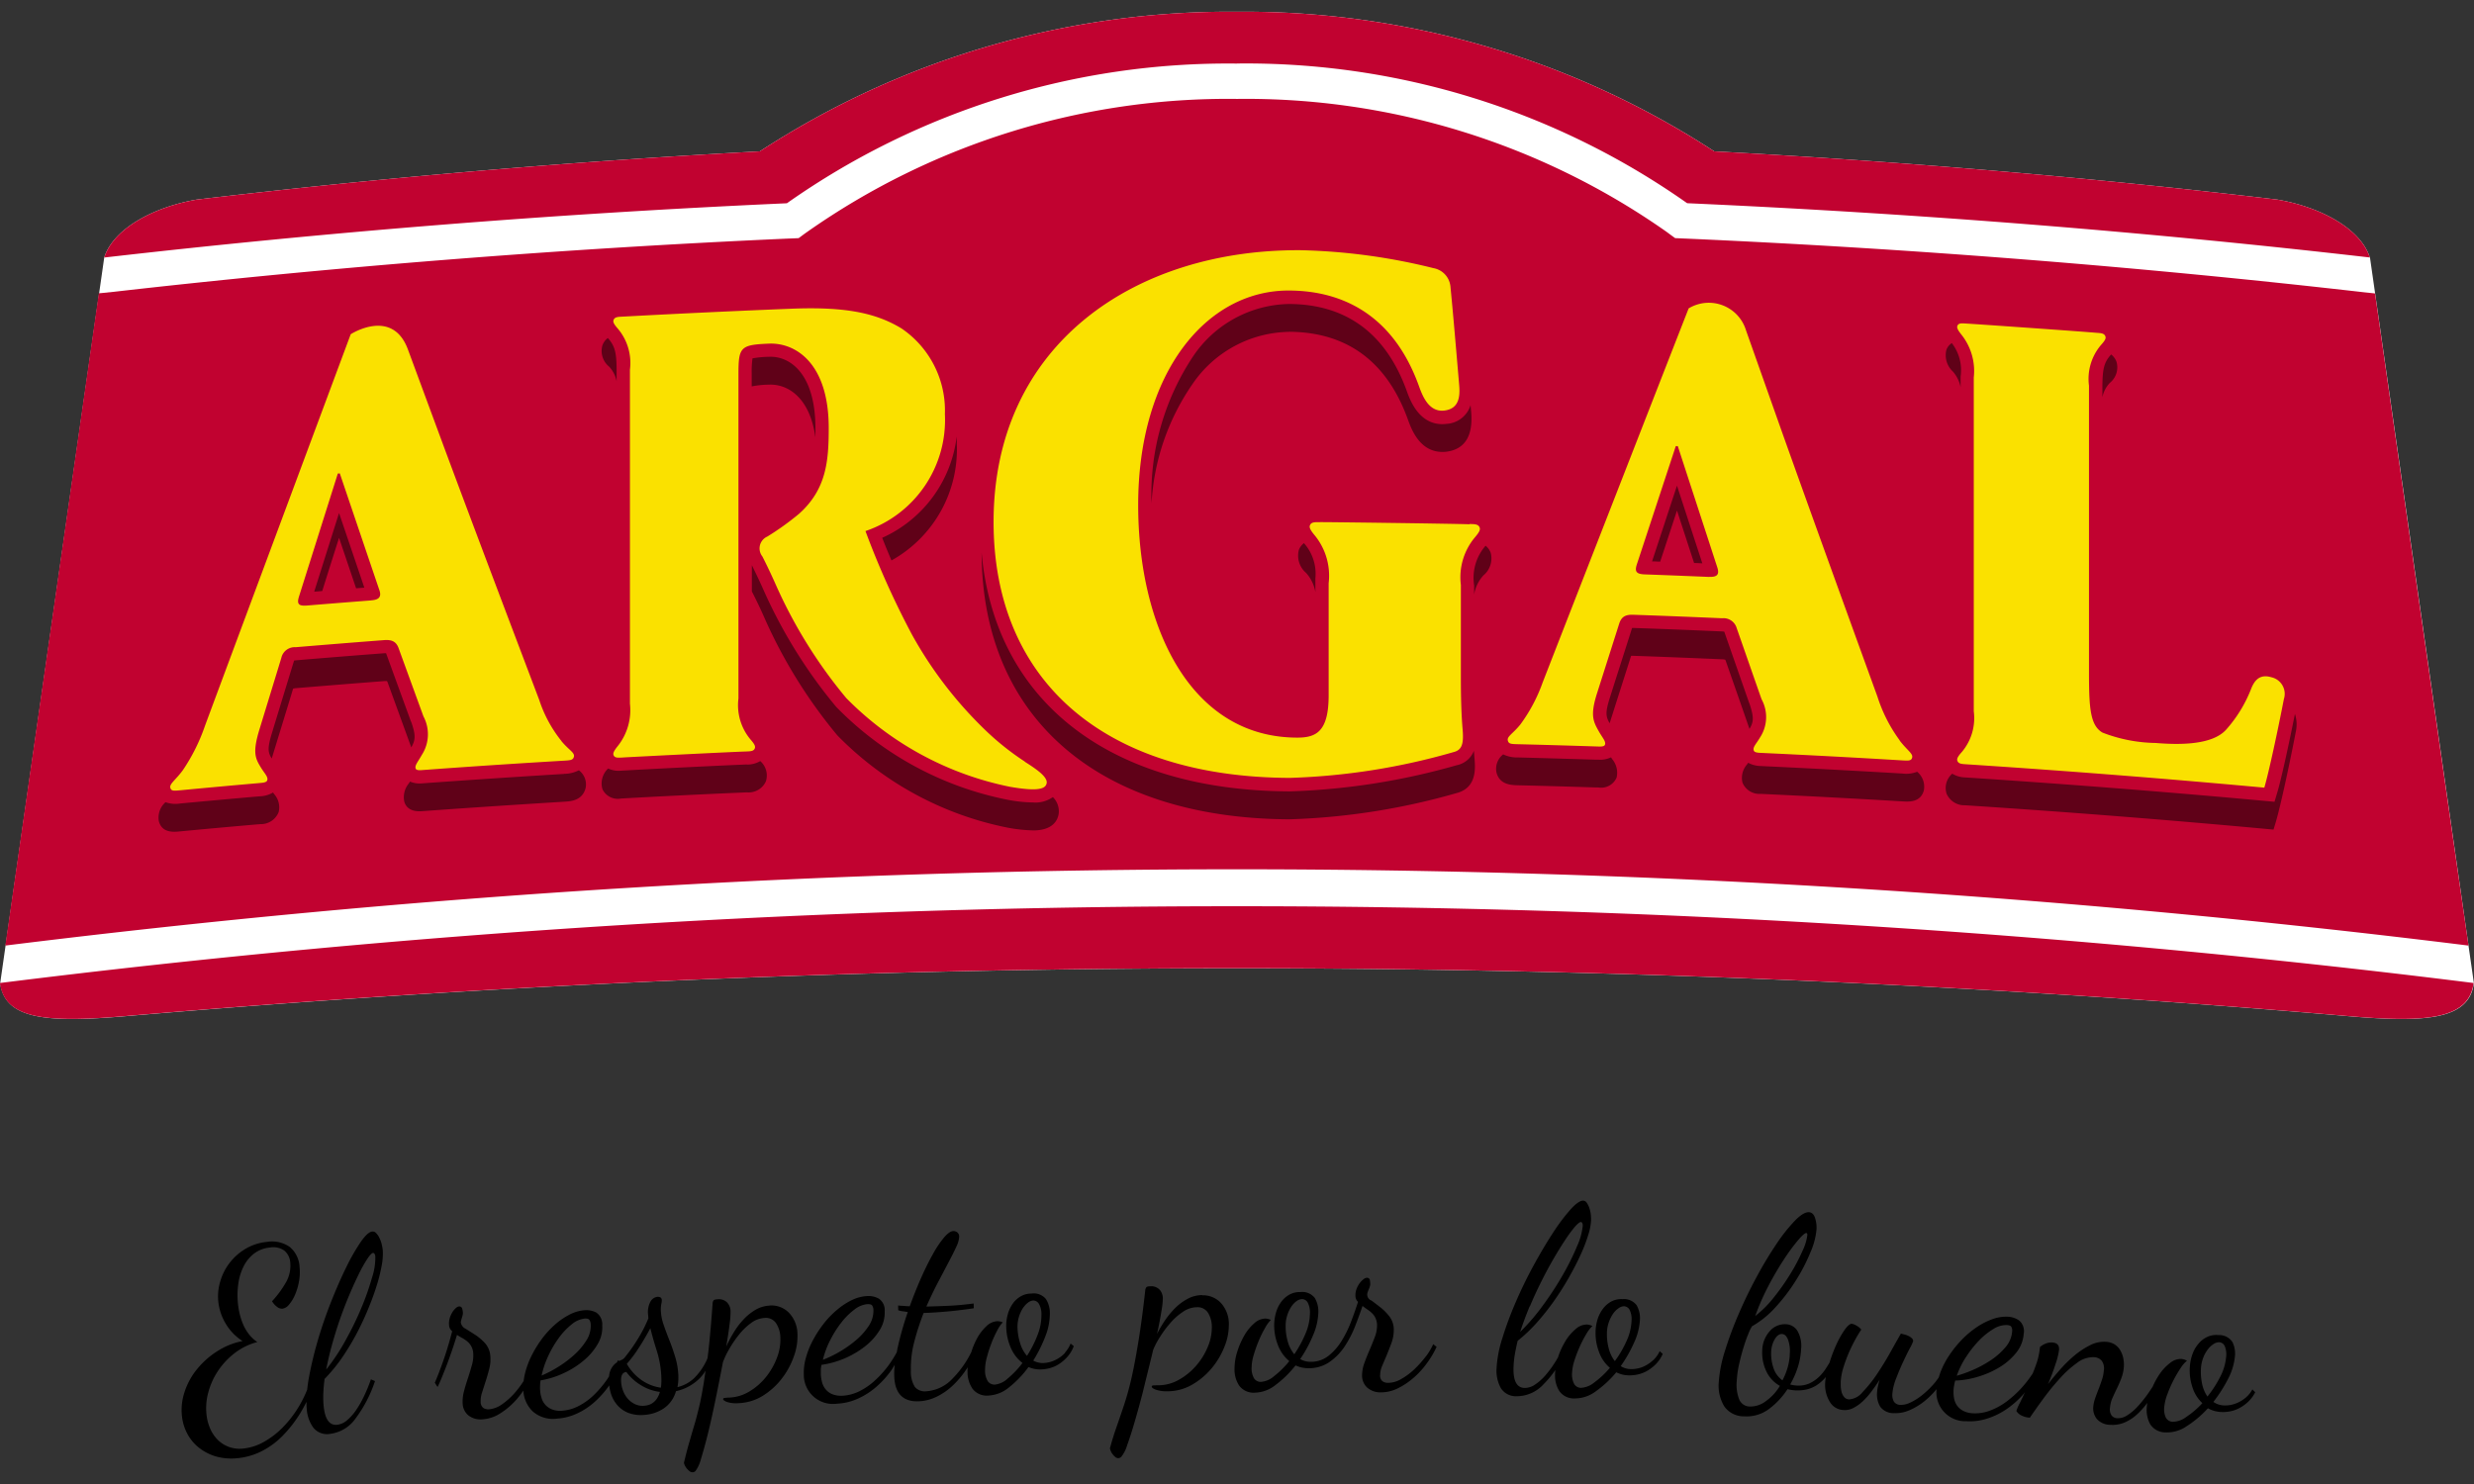 <svg xmlns="http://www.w3.org/2000/svg" xmlns:xlink="http://www.w3.org/1999/xlink" width="125" height="75" viewBox="0 0 125 75">
  <rect x="0" y="0" width="125" height="75" fill="#333333" stroke="none"/>
  <defs>
    <clipPath id="clip-path">
      <rect id="Rectángulo_7" data-name="Rectángulo 7" width="125" height="75" transform="translate(983 238)" fill="#fff"/>
    </clipPath>
  </defs>
  <g id="logo-argal" transform="translate(-983 -238)" clip-path="url(#clip-path)">
    <g id="logo-argal-web" transform="translate(981.131 233.163)" style="isolation: isolate">
      <g id="Capa_1">
        <g id="Grupo_6" data-name="Grupo 6">
          <path id="Trazado_6" data-name="Trazado 6" d="M21.155,67.715a1.578,1.578,0,0,0-.117-.317.924.924,0,0,0-.162-.238.232.232,0,0,0-.2-.083c-.151.014-.341.186-.571.513a9.954,9.954,0,0,0-.733,1.277c-.258.523-.516,1.108-.774,1.762s-.485,1.308-.675,1.965a18.894,18.894,0,0,0-.451,1.893c-.038.207-.062.4-.083.585a6.089,6.089,0,0,1-.451.9,5.612,5.612,0,0,1-.778,1,4.249,4.249,0,0,1-.94.726,2.637,2.637,0,0,1-1.033.344,1.591,1.591,0,0,1-.805-.1,1.563,1.563,0,0,1-.571-.4,1.877,1.877,0,0,1-.355-.585A2.387,2.387,0,0,1,12.3,76.3a2.981,2.981,0,0,1,.093-1.091,3.655,3.655,0,0,1,.482-1.074,3.8,3.8,0,0,1,.84-.905,3.188,3.188,0,0,1,1.157-.568,1.777,1.777,0,0,1-.437-.41,2.231,2.231,0,0,1-.286-.492,3.345,3.345,0,0,1-.169-.516,4,4,0,0,1-.086-.5,4.149,4.149,0,0,1,.017-1.036,2.777,2.777,0,0,1,.275-.885,1.875,1.875,0,0,1,.527-.637,1.544,1.544,0,0,1,.792-.3.968.968,0,0,1,.723.151.844.844,0,0,1,.306.609,1.677,1.677,0,0,1-.22,1.005,5.148,5.148,0,0,1-.7.95.939.939,0,0,0,.244.275.393.393,0,0,0,.289.1.533.533,0,0,0,.327-.207,1.9,1.9,0,0,0,.3-.492,3.1,3.1,0,0,0,.2-.668,2.666,2.666,0,0,0,.031-.74,1.4,1.4,0,0,0-.5-1.015,1.565,1.565,0,0,0-1.163-.251,2.57,2.57,0,0,0-1.067.348,2.847,2.847,0,0,0-.8.706,2.816,2.816,0,0,0-.475.933,2.594,2.594,0,0,0-.1,1.039,2.714,2.714,0,0,0,.361,1.084,2.62,2.62,0,0,0,.864.9,3.649,3.649,0,0,0-1.294.523,4.234,4.234,0,0,0-1.009.9,3.53,3.53,0,0,0-.623,1.136,2.888,2.888,0,0,0-.138,1.225,2.435,2.435,0,0,0,.275.905,2.243,2.243,0,0,0,.6.712,2.512,2.512,0,0,0,.867.437,2.9,2.9,0,0,0,1.091.079,3.391,3.391,0,0,0,1.236-.372,4.028,4.028,0,0,0,1.046-.785,6.449,6.449,0,0,0,.854-1.1c.117-.189.224-.386.324-.589,0,.124,0,.241.014.355a1.794,1.794,0,0,0,.337.957.889.889,0,0,0,.85.306,1.855,1.855,0,0,0,1.277-.774,6.591,6.591,0,0,0,.984-1.893l-.207-.086a7.756,7.756,0,0,1-.327.805,5.3,5.3,0,0,1-.406.726,2.537,2.537,0,0,1-.465.53.924.924,0,0,1-.513.234c-.389.038-.613-.286-.678-.964a4.438,4.438,0,0,1-.014-.647c.01-.227.031-.465.062-.706a8.092,8.092,0,0,0,.84-1.012,12.4,12.4,0,0,0,.737-1.2c.224-.416.423-.84.6-1.263s.327-.83.447-1.212a8.134,8.134,0,0,0,.262-1.046,3.076,3.076,0,0,0,.055-.768,1.968,1.968,0,0,0-.055-.3Zm-.482,1.666a13.284,13.284,0,0,1-.53,1.518,16.153,16.153,0,0,1-.812,1.673,10.414,10.414,0,0,1-.981,1.48c.083-.434.189-.885.32-1.346s.272-.909.427-1.342.317-.843.485-1.232.327-.73.472-1.019a6.7,6.7,0,0,1,.4-.692c.117-.172.207-.258.268-.265a.1.1,0,0,1,.062.034.286.286,0,0,1,.048.169,3.167,3.167,0,0,1-.158,1.022Zm20.091,1.439a1.575,1.575,0,0,0-.723.213,2.708,2.708,0,0,0-.616.5,3.854,3.854,0,0,0-.492.657,6.922,6.922,0,0,0-.372.7c.076-.437.134-.819.172-1.139a4.66,4.66,0,0,0,.048-.668.663.663,0,0,0-.165-.41.576.576,0,0,0-.5-.169c-.107,0-.172.028-.2.062a.36.36,0,0,0-.045.176c-.062.891-.131,1.656-.2,2.3q-.026.222-.052.434a3.135,3.135,0,0,1-.671,1.005,1.869,1.869,0,0,1-.85.461,2.493,2.493,0,0,0,.041-.654,3.645,3.645,0,0,0-.158-.881c-.089-.289-.182-.564-.289-.83s-.2-.516-.282-.757a2.471,2.471,0,0,1-.148-.692,1.564,1.564,0,0,1,.017-.375.882.882,0,0,0,.028-.213c-.007-.114-.079-.169-.224-.162a.463.463,0,0,0-.341.227,1.114,1.114,0,0,0-.124.706l.01.158A7.047,7.047,0,0,1,34.1,72.5a8.619,8.619,0,0,1-.678.957.425.425,0,0,1-.186.124.873.873,0,0,0-.079.041l-.062-.041c-.017.038-.038.076-.059.114-.028.017-.052.034-.079.055a.95.95,0,0,0-.241.334.933.933,0,0,0-.072.31c-.028.041-.052.086-.083.131a5.312,5.312,0,0,1-.671.8,3.226,3.226,0,0,1-.774.564,2.116,2.116,0,0,1-.836.244,1.144,1.144,0,0,1-.516-.065.877.877,0,0,1-.534-.585,1.572,1.572,0,0,1-.072-.4,1.664,1.664,0,0,1,0-.227,1.714,1.714,0,0,1,.024-.255,4.5,4.5,0,0,0,1.136-.351,4.409,4.409,0,0,0,1.022-.637,3.121,3.121,0,0,0,.723-.84,1.663,1.663,0,0,0,.234-.967.71.71,0,0,0-.3-.633,1.072,1.072,0,0,0-.575-.12,1.967,1.967,0,0,0-.785.227,3.568,3.568,0,0,0-.743.516,4.735,4.735,0,0,0-.657.723,5.685,5.685,0,0,0-.516.847,4.264,4.264,0,0,0-.327.888,3.819,3.819,0,0,0-.069.379,4.949,4.949,0,0,1-.475.63,3.642,3.642,0,0,1-.616.547,1.328,1.328,0,0,1-.647.251.5.5,0,0,1-.286-.059.37.37,0,0,1-.145-.31,1.317,1.317,0,0,1,.069-.478c.059-.179.117-.368.182-.568s.124-.406.179-.62a1.851,1.851,0,0,0,.059-.623,1.09,1.09,0,0,0-.265-.678,2.61,2.61,0,0,0-.5-.427c-.179-.114-.341-.217-.492-.31a.425.425,0,0,1-.237-.32.507.507,0,0,1,.014-.079c.01-.045.024-.1.041-.151s.031-.107.041-.155a.361.361,0,0,0,.01-.114.891.891,0,0,0-.034-.189.147.147,0,0,0-.176-.114.27.27,0,0,0-.141.076.924.924,0,0,0-.172.2,1.308,1.308,0,0,0-.138.3,1,1,0,0,0-.038.368.427.427,0,0,0,.158.306c-.151.582-.31,1.1-.472,1.556s-.3.805-.406,1.046l.138.217c.062-.12.131-.275.21-.468s.162-.4.251-.633.176-.475.265-.733.172-.527.258-.8a2.836,2.836,0,0,0,.265.158,1.676,1.676,0,0,1,.262.179.834.834,0,0,1,.293.609,1.724,1.724,0,0,1-.069.585c-.059.213-.127.434-.2.657s-.145.447-.2.668a1.925,1.925,0,0,0-.065.626.808.808,0,0,0,.306.6,1.009,1.009,0,0,0,.726.182,1.843,1.843,0,0,0,.819-.268,3.7,3.7,0,0,0,.74-.592,4.21,4.21,0,0,0,.475-.592,1.574,1.574,0,0,0,.475,1.057,1.555,1.555,0,0,0,1.243.361A2.813,2.813,0,0,0,31,76.285,3.523,3.523,0,0,0,31.9,75.7a4.74,4.74,0,0,0,.75-.847,2.376,2.376,0,0,0,.1.458,1.626,1.626,0,0,0,.31.54,1.424,1.424,0,0,0,.534.382,1.758,1.758,0,0,0,.792.114A2,2,0,0,0,35.4,76.02a1.553,1.553,0,0,0,.623-.874,2.4,2.4,0,0,0,1.074-.537,1.932,1.932,0,0,0,.42-.5c-.028.207-.059.406-.086.589-.076.468-.151.878-.234,1.222s-.165.668-.255.964-.172.592-.258.885-.169.623-.258.991a.41.41,0,0,0,.031.107.718.718,0,0,0,.093.162.879.879,0,0,0,.148.151.24.24,0,0,0,.162.065.207.207,0,0,0,.155-.072,1.8,1.8,0,0,0,.272-.606q.155-.5.341-1.239c.124-.5.248-1.06.379-1.69s.258-1.277.386-1.948a4,4,0,0,1,.32-.675,5.578,5.578,0,0,1,.492-.723,3.168,3.168,0,0,1,.609-.589,1.253,1.253,0,0,1,.678-.258.622.622,0,0,1,.592.272,1.363,1.363,0,0,1,.213.716,2.513,2.513,0,0,1-.176,1.033,3.52,3.52,0,0,1-.551.964,3.153,3.153,0,0,1-.83.726,2.135,2.135,0,0,1-1.009.313c-.1,0-.176.01-.237.017s-.093.028-.089.065.076.1.22.148a1.517,1.517,0,0,0,.561.052,2.5,2.5,0,0,0,1.246-.386,3.64,3.64,0,0,0,.95-.871,3.975,3.975,0,0,0,.6-1.115,2.941,2.941,0,0,0,.179-1.112,1.586,1.586,0,0,0-.423-1.077,1.228,1.228,0,0,0-.988-.372ZM29.57,73.366a5.288,5.288,0,0,1,.537-.916,3.521,3.521,0,0,1,.647-.682,1.242,1.242,0,0,1,.661-.293c.114-.007.193.014.231.065a.417.417,0,0,1,.069.22,1.36,1.36,0,0,1-.224.83,3.438,3.438,0,0,1-.644.75,5.612,5.612,0,0,1-.826.609,5.763,5.763,0,0,1-.785.406,4.46,4.46,0,0,1,.334-.988Zm5.473,2.179a.86.86,0,0,1-.213.207.728.728,0,0,1-.227.1,1.253,1.253,0,0,1-.189.031.919.919,0,0,1-.472-.086,1.148,1.148,0,0,1-.355-.272,1.321,1.321,0,0,1-.237-.4,1.559,1.559,0,0,1-.1-.468c-.017-.3.069-.461.265-.482a2.549,2.549,0,0,0,.682.633,2.382,2.382,0,0,0,1.012.375,1.108,1.108,0,0,1-.165.361Zm.241-.857a1.872,1.872,0,0,1-.024.282,2.236,2.236,0,0,1-1.057-.444,2.526,2.526,0,0,1-.664-.761,6.559,6.559,0,0,0,.6-.8c.207-.317.4-.651.589-1,.093.368.2.75.327,1.146a5.089,5.089,0,0,1,.224,1.232c.007.134.01.248.007.344ZM55.692,73.2a1.653,1.653,0,0,1-.372.3,1.515,1.515,0,0,1-.389.169,1.537,1.537,0,0,1-.351.055,1,1,0,0,1-.506-.124,7.054,7.054,0,0,0,.613-1.229,3.152,3.152,0,0,0,.227-1.157,1.319,1.319,0,0,0-.2-.726.8.8,0,0,0-.737-.275,1.065,1.065,0,0,0-.554.151,1.269,1.269,0,0,0-.4.382,1.731,1.731,0,0,0-.241.537,2.131,2.131,0,0,0-.072.633,2.759,2.759,0,0,0,.22,1.012,1.916,1.916,0,0,0,.6.792,4.642,4.642,0,0,1-.74.781,1.144,1.144,0,0,1-.657.313.412.412,0,0,1-.355-.172,1.012,1.012,0,0,1-.138-.575,2.321,2.321,0,0,1,.086-.613,6.507,6.507,0,0,1,.231-.723,5.6,5.6,0,0,1,.3-.657,1.66,1.66,0,0,1,.279-.406.71.71,0,0,0-.279-.059.847.847,0,0,0-.554.258,2.375,2.375,0,0,0-.478.63,3.767,3.767,0,0,0-.279.671,5.081,5.081,0,0,1-.94,1.332,2.01,2.01,0,0,1-1.336.651.663.663,0,0,1-.578-.22,1.448,1.448,0,0,1-.2-.819,5.191,5.191,0,0,1,.169-1.456,12.925,12.925,0,0,1,.475-1.463l.2-.007a22.02,22.02,0,0,0,2.334-.231l-.007-.241c-.337.045-.661.079-.981.1s-.623.031-.916.041l-.492.014q.274-.62.568-1.187c.2-.379.379-.719.54-1.026s.3-.575.4-.8a1.349,1.349,0,0,0,.151-.516.268.268,0,0,0-.093-.217.3.3,0,0,0-.2-.069c-.134,0-.293.114-.475.327a5.114,5.114,0,0,0-.571.857c-.2.355-.4.761-.6,1.215s-.386.922-.558,1.4c-.124,0-.234-.01-.334-.017s-.182-.01-.255-.021l.007.241a1.212,1.212,0,0,0,.227.052c.079.01.165.024.255.038a16.014,16.014,0,0,0-.506,1.776c-.021.089-.034.172-.052.258a5.793,5.793,0,0,1-.41.654,5.251,5.251,0,0,1-.7.778,3.383,3.383,0,0,1-.792.544,2.177,2.177,0,0,1-.843.22,1.236,1.236,0,0,1-.516-.079.858.858,0,0,1-.334-.248.944.944,0,0,1-.179-.351,1.972,1.972,0,0,1-.062-.4c0-.072,0-.148,0-.227s.017-.165.031-.255a4.647,4.647,0,0,0,2.186-.922,3.155,3.155,0,0,0,.747-.819,1.649,1.649,0,0,0,.262-.96.705.705,0,0,0-.286-.64,1.066,1.066,0,0,0-.571-.138,2.028,2.028,0,0,0-.792.2,3.593,3.593,0,0,0-.761.5,4.558,4.558,0,0,0-.678.706,5.834,5.834,0,0,0-.54.833,4.287,4.287,0,0,0-.351.878,2.727,2.727,0,0,0-.107.843,1.471,1.471,0,0,0,1.68,1.48,2.85,2.85,0,0,0,.984-.224,3.721,3.721,0,0,0,.922-.561,4.752,4.752,0,0,0,.8-.854c.076-.1.138-.213.207-.324a4.061,4.061,0,0,0-.024.564q.041,1.317,1.222,1.28a2.269,2.269,0,0,0,.909-.227,3.239,3.239,0,0,0,.833-.578,4.693,4.693,0,0,0,.712-.861c.01-.017.021-.038.034-.059a1.95,1.95,0,0,0-.007.244,1.492,1.492,0,0,0,.258.854.906.906,0,0,0,.819.334,1.75,1.75,0,0,0,1.029-.42,5.208,5.208,0,0,0,.974-1.019,1.477,1.477,0,0,0,.64.12,2,2,0,0,0,.451-.069,1.583,1.583,0,0,0,.461-.21,2.039,2.039,0,0,0,.416-.361,1.711,1.711,0,0,0,.32-.537l-.162-.131a1.444,1.444,0,0,1-.289.465ZM43.81,72.582a5.1,5.1,0,0,1,.564-.9,3.477,3.477,0,0,1,.668-.664,1.238,1.238,0,0,1,.668-.272c.114,0,.193.021.227.072a.4.4,0,0,1,.062.224,1.378,1.378,0,0,1-.248.823,3.378,3.378,0,0,1-.664.73,5.967,5.967,0,0,1-1.642.967,4.517,4.517,0,0,1,.361-.978Zm9.951.785a1.738,1.738,0,0,1-.351-.651,2.9,2.9,0,0,1-.131-.774,1.769,1.769,0,0,1,.258-.971,1.21,1.21,0,0,1,.262-.293.5.5,0,0,1,.275-.114.336.336,0,0,1,.289.172,1.057,1.057,0,0,1,.124.561,2.71,2.71,0,0,1-.2,1.022,5.719,5.719,0,0,1-.53,1.043Zm8.856-3.077a1.55,1.55,0,0,0-.73.182,2.662,2.662,0,0,0-.637.468,4.23,4.23,0,0,0-.523.633,6.856,6.856,0,0,0-.4.678c.1-.434.169-.812.22-1.132a4.359,4.359,0,0,0,.076-.664.673.673,0,0,0-.148-.42.57.57,0,0,0-.492-.189c-.107,0-.172.017-.2.055a.328.328,0,0,0-.052.172c-.1.888-.2,1.649-.3,2.289s-.2,1.191-.293,1.656-.193.867-.289,1.212-.2.657-.3.95-.2.585-.3.871-.2.613-.3.978a.52.52,0,0,0,.028.107.693.693,0,0,0,.086.165.877.877,0,0,0,.141.158.237.237,0,0,0,.158.072.213.213,0,0,0,.158-.065,1.738,1.738,0,0,0,.3-.592c.117-.324.251-.733.392-1.225s.3-1.05.451-1.669.313-1.263.472-1.928a4.2,4.2,0,0,1,.351-.661,5.355,5.355,0,0,1,.523-.7,3.043,3.043,0,0,1,.637-.561,1.253,1.253,0,0,1,.692-.227.622.622,0,0,1,.578.3,1.374,1.374,0,0,1,.182.723,2.545,2.545,0,0,1-.224,1.026,3.427,3.427,0,0,1-.6.94,3.2,3.2,0,0,1-.861.688,2.1,2.1,0,0,1-1.022.268,2.325,2.325,0,0,0-.237.007c-.062,0-.093.024-.093.059,0,.052.072.107.213.158a1.653,1.653,0,0,0,.558.079,2.481,2.481,0,0,0,1.263-.33,3.685,3.685,0,0,0,.988-.826,3.973,3.973,0,0,0,.647-1.084,2.911,2.911,0,0,0,.227-1.1,1.588,1.588,0,0,0-.375-1.095,1.236,1.236,0,0,0-.971-.416ZM73.9,73.4a5.277,5.277,0,0,1-.571.64,3.418,3.418,0,0,1-.664.492,1.315,1.315,0,0,1-.668.193.476.476,0,0,1-.279-.083.366.366,0,0,1-.117-.32,1.239,1.239,0,0,1,.11-.472c.072-.172.151-.355.231-.547s.158-.4.234-.6a1.962,1.962,0,0,0,.114-.616,1.109,1.109,0,0,0-.207-.7,2.609,2.609,0,0,0-.461-.472c-.169-.131-.32-.248-.461-.351a.319.319,0,0,1-.189-.42A1.106,1.106,0,0,1,71.026,70a1.015,1.015,0,0,0,.055-.151.443.443,0,0,0,.021-.114,1.84,1.84,0,0,0-.017-.193.147.147,0,0,0-.165-.127.287.287,0,0,0-.148.065,1.058,1.058,0,0,0-.189.186,1.167,1.167,0,0,0-.162.282.97.97,0,0,0-.069.365.434.434,0,0,0,.131.32c-.1.317-.22.657-.355,1.012a5.583,5.583,0,0,1-.489.984,2.839,2.839,0,0,1-.664.743,1.425,1.425,0,0,1-.912.289,1,1,0,0,1-.5-.138,6.731,6.731,0,0,0,.651-1.208,3.145,3.145,0,0,0,.265-1.146,1.347,1.347,0,0,0-.179-.733.8.8,0,0,0-.73-.3,1.1,1.1,0,0,0-.561.134,1.306,1.306,0,0,0-.41.368,1.689,1.689,0,0,0-.258.53,2.361,2.361,0,0,0-.093.63,2.7,2.7,0,0,0,.189,1.019,1.91,1.91,0,0,0,.575.809,4.647,4.647,0,0,1-.764.757,1.156,1.156,0,0,1-.668.293.4.4,0,0,1-.351-.182,1.02,1.02,0,0,1-.12-.578,2.27,2.27,0,0,1,.107-.609,6.6,6.6,0,0,1,.255-.716,5.4,5.4,0,0,1,.32-.647,1.718,1.718,0,0,1,.289-.4.746.746,0,0,0-.279-.069.866.866,0,0,0-.561.241,2.351,2.351,0,0,0-.5.613,4.026,4.026,0,0,0-.355.812,2.861,2.861,0,0,0-.141.857,1.484,1.484,0,0,0,.231.861.906.906,0,0,0,.805.361,1.732,1.732,0,0,0,1.039-.389,5.34,5.34,0,0,0,1.008-.988,1.506,1.506,0,0,0,.637.141,1.817,1.817,0,0,0,1.06-.3,2.934,2.934,0,0,0,.768-.774,5.461,5.461,0,0,0,.537-1.026c.145-.372.272-.719.382-1.046.079.062.162.124.251.182a1.532,1.532,0,0,1,.244.2.79.79,0,0,1,.176.268.855.855,0,0,1,.062.365,1.641,1.641,0,0,1-.12.578c-.079.207-.165.42-.258.637s-.182.434-.258.647a1.894,1.894,0,0,0-.12.616.825.825,0,0,0,.251.626,1.008,1.008,0,0,0,.709.248,1.9,1.9,0,0,0,.84-.2,3.689,3.689,0,0,0,.788-.523,4.194,4.194,0,0,0,.678-.737,4.624,4.624,0,0,0,.5-.84l-.172-.134a3.222,3.222,0,0,1-.379.633Zm-6.643-.127a1.755,1.755,0,0,1-.33-.661,2.764,2.764,0,0,1-.1-.778,1.657,1.657,0,0,1,.086-.537,1.73,1.73,0,0,1,.2-.423,1.116,1.116,0,0,1,.268-.282.5.5,0,0,1,.279-.1.336.336,0,0,1,.286.182,1.107,1.107,0,0,1,.107.568,2.677,2.677,0,0,1-.231,1.015,5.835,5.835,0,0,1-.561,1.026Zm18.143.3a1.808,1.808,0,0,1-.389.279,1.385,1.385,0,0,1-.4.145,1.484,1.484,0,0,1-.355.034,1.007,1.007,0,0,1-.5-.151,6.864,6.864,0,0,0,.678-1.194,3.184,3.184,0,0,0,.293-1.139,1.336,1.336,0,0,0-.162-.737.8.8,0,0,0-.719-.317,1.083,1.083,0,0,0-.564.12,1.3,1.3,0,0,0-.416.358,1.756,1.756,0,0,0-.272.523,2.192,2.192,0,0,0-.107.626,2.634,2.634,0,0,0,.165,1.022,1.865,1.865,0,0,0,.558.823,4.547,4.547,0,0,1-.785.737,1.169,1.169,0,0,1-.675.275.4.4,0,0,1-.344-.193A1.055,1.055,0,0,1,81.3,74.2a2.361,2.361,0,0,1,.12-.609,6.378,6.378,0,0,1,.272-.709,5.82,5.82,0,0,1,.334-.64,1.692,1.692,0,0,1,.3-.389.74.74,0,0,0-.275-.076.85.85,0,0,0-.568.227,2.4,2.4,0,0,0-.513.6,3.93,3.93,0,0,0-.375.805.026.026,0,0,1,0,.014c-.048.083-.093.165-.145.244a5.29,5.29,0,0,1-.492.671,2.547,2.547,0,0,1-.527.472.918.918,0,0,1-.537.172c-.389-.01-.575-.358-.554-1.039a4.917,4.917,0,0,1,.065-.644c.038-.224.086-.458.145-.7a7.774,7.774,0,0,0,.957-.905,12.35,12.35,0,0,0,.874-1.1c.272-.385.523-.781.75-1.181s.427-.785.592-1.146a8.13,8.13,0,0,0,.389-1.005,3.077,3.077,0,0,0,.148-.754,2.561,2.561,0,0,0-.017-.306,1.62,1.62,0,0,0-.076-.327,1.127,1.127,0,0,0-.131-.258.226.226,0,0,0-.182-.1c-.151,0-.361.145-.63.441a9.816,9.816,0,0,0-.885,1.177q-.48.733-.984,1.656t-.909,1.869a17.6,17.6,0,0,0-.675,1.824A5.952,5.952,0,0,0,77.483,74a1.825,1.825,0,0,0,.217.991.9.9,0,0,0,.805.41,1.838,1.838,0,0,0,1.36-.613,5.029,5.029,0,0,0,.589-.712,1.881,1.881,0,0,0-.014.193,1.488,1.488,0,0,0,.21.864.9.9,0,0,0,.8.379,1.759,1.759,0,0,0,1.05-.361,5.47,5.47,0,0,0,1.033-.96,1.422,1.422,0,0,0,.633.155,1.952,1.952,0,0,0,.454-.045,1.692,1.692,0,0,0,.472-.182,2.1,2.1,0,0,0,.437-.337,1.767,1.767,0,0,0,.351-.52l-.155-.138a1.427,1.427,0,0,1-.317.447Zm-6.237-2.705c.186-.444.382-.867.589-1.28s.416-.8.63-1.167.413-.685.592-.953a6.459,6.459,0,0,1,.475-.64c.138-.155.238-.234.3-.231.017,0,.038.014.059.041a.3.3,0,0,1,.028.172,3.251,3.251,0,0,1-.279.995,12.6,12.6,0,0,1-.713,1.442A15.916,15.916,0,0,1,79.834,70.8a10.292,10.292,0,0,1-1.157,1.349c.134-.42.3-.854.482-1.3Zm4.3,2.764a1.744,1.744,0,0,1-.317-.668,2.764,2.764,0,0,1-.086-.781,1.729,1.729,0,0,1,.1-.534,1.845,1.845,0,0,1,.213-.42,1.045,1.045,0,0,1,.275-.275.465.465,0,0,1,.282-.1.337.337,0,0,1,.279.189,1.071,1.071,0,0,1,.093.568,2.689,2.689,0,0,1-.255,1.009,5.4,5.4,0,0,1-.589,1.009Zm32.221,1.4a1.4,1.4,0,0,1-.337.43,1.729,1.729,0,0,1-.4.258,1.644,1.644,0,0,1-.4.127,1.6,1.6,0,0,1-.355.017,1,1,0,0,1-.492-.176,7.146,7.146,0,0,0,.74-1.157,3.108,3.108,0,0,0,.348-1.126,1.339,1.339,0,0,0-.124-.743.8.8,0,0,0-.706-.351,1.09,1.09,0,0,0-.568.093,1.257,1.257,0,0,0-.437.337,1.652,1.652,0,0,0-.3.509,2.283,2.283,0,0,0-.138.623,2.63,2.63,0,0,0,.114,1.029,1.881,1.881,0,0,0,.516.85,4.616,4.616,0,0,1-.819.7,1.16,1.16,0,0,1-.688.241.416.416,0,0,1-.337-.207,1.021,1.021,0,0,1-.076-.585,2.362,2.362,0,0,1,.151-.6,6.474,6.474,0,0,1,.306-.7,6.083,6.083,0,0,1,.365-.623,1.574,1.574,0,0,1,.32-.372.78.78,0,0,0-.272-.089.858.858,0,0,0-.578.2,2.411,2.411,0,0,0-.54.575,3.853,3.853,0,0,0-.341.623c-.079.124-.165.248-.251.372a6.52,6.52,0,0,1-.506.63,2.661,2.661,0,0,1-.527.447.846.846,0,0,1-.516.148.373.373,0,0,1-.275-.134.547.547,0,0,1-.083-.4,1.461,1.461,0,0,1,.12-.478c.069-.158.145-.32.224-.482s.155-.334.224-.516a2.022,2.022,0,0,0,.131-.578,1.707,1.707,0,0,0-.028-.441,1.332,1.332,0,0,0-.151-.4.87.87,0,0,0-.286-.3.893.893,0,0,0-.43-.131,1.518,1.518,0,0,0-.778.155,3.974,3.974,0,0,0-.778.5,6.4,6.4,0,0,0-.733.706c-.234.262-.447.52-.644.771.151-.361.279-.7.382-1.026a3.425,3.425,0,0,0,.172-.7c.017-.231-.093-.355-.334-.372a.755.755,0,0,0-.365.065.9.9,0,0,0-.265.165,3.6,3.6,0,0,1-.224.964c-.045.124-.093.248-.141.368a5.979,5.979,0,0,1-.558.726,5.411,5.411,0,0,1-.771.7,3.369,3.369,0,0,1-.843.458,2.109,2.109,0,0,1-.861.131,1.157,1.157,0,0,1-.5-.134.863.863,0,0,1-.306-.279.923.923,0,0,1-.141-.368,1.977,1.977,0,0,1-.021-.4,1.886,1.886,0,0,1,.028-.224,2.5,2.5,0,0,1,.055-.248,4.454,4.454,0,0,0,1.17-.2,4.6,4.6,0,0,0,1.1-.492,3.191,3.191,0,0,0,.83-.737,1.7,1.7,0,0,0,.361-.929.712.712,0,0,0-.217-.668,1.068,1.068,0,0,0-.554-.2,2.006,2.006,0,0,0-.805.12,3.575,3.575,0,0,0-.805.413,4.739,4.739,0,0,0-.747.63,5.5,5.5,0,0,0-.623.771,4.246,4.246,0,0,0-.441.836c-.038.1-.069.2-.1.3-.062.083-.12.169-.182.244a4.654,4.654,0,0,1-.644.637,2.947,2.947,0,0,1-.609.386,1.071,1.071,0,0,1-.5.117.39.39,0,0,1-.33-.165.674.674,0,0,1-.079-.389,2.679,2.679,0,0,1,.186-.768c.11-.289.227-.571.355-.843s.241-.509.348-.706a2,2,0,0,0,.162-.351.2.2,0,0,0-.072-.151.644.644,0,0,0-.179-.117,1.165,1.165,0,0,0-.21-.072c-.069-.017-.124-.031-.158-.041-.138.241-.313.551-.527.936s-.441.754-.682,1.112a6.605,6.605,0,0,1-.733.916.944.944,0,0,1-.675.361.333.333,0,0,1-.251-.12.647.647,0,0,1-.131-.262,1.492,1.492,0,0,1-.041-.3V74.65a3.033,3.033,0,0,1,.141-.723,7.62,7.62,0,0,1,.282-.757c.107-.241.217-.465.33-.668s.21-.358.286-.468a.8.8,0,0,0-.255-.207.664.664,0,0,0-.22-.086c-.1-.007-.22.1-.372.313a4.706,4.706,0,0,0-.43.774,7.741,7.741,0,0,0-.33.878c-.052.083-.1.169-.162.262a2.364,2.364,0,0,1-.368.454,1.815,1.815,0,0,1-.482.33,1.322,1.322,0,0,1-.63.11,1.532,1.532,0,0,1-.344-.055,4.462,4.462,0,0,0,.389-.885,3.535,3.535,0,0,0,.162-.9,1.517,1.517,0,0,0-.182-.919.713.713,0,0,0-.6-.341,1.006,1.006,0,0,0-.8.348,1.516,1.516,0,0,0-.382,1.005,2.158,2.158,0,0,0,.193.995,1.632,1.632,0,0,0,.7.768,2.511,2.511,0,0,1-.709.771,1.282,1.282,0,0,1-.805.272.582.582,0,0,1-.547-.372,2.043,2.043,0,0,1-.12-.909,5.271,5.271,0,0,1,.12-.861c.069-.3.141-.575.22-.833s.158-.485.241-.682a2.212,2.212,0,0,1,.193-.4,4.748,4.748,0,0,0,1.184-.96A9.15,9.15,0,0,0,92.6,69.56a8.986,8.986,0,0,0,.74-1.428,3.679,3.679,0,0,0,.31-1.17,1.585,1.585,0,0,0-.072-.561c-.059-.189-.162-.289-.31-.3-.186-.01-.423.134-.713.43a8.726,8.726,0,0,0-.929,1.174,19.262,19.262,0,0,0-1,1.662q-.506.935-.916,1.893a17.94,17.94,0,0,0-.688,1.855,6.555,6.555,0,0,0-.31,1.563,2.013,2.013,0,0,0,.279,1.239,1.207,1.207,0,0,0,1.009.5,1.886,1.886,0,0,0,1.249-.372,3.857,3.857,0,0,0,.933-1,2.277,2.277,0,0,0,.423.062,2.165,2.165,0,0,0,.513-.041,1.673,1.673,0,0,0,.516-.207,2.1,2.1,0,0,0,.485-.427,2.683,2.683,0,0,0-.031.268,1.632,1.632,0,0,0,.217.957.839.839,0,0,0,.7.441A.933.933,0,0,0,95.5,76a2.1,2.1,0,0,0,.472-.33,3.761,3.761,0,0,0,.447-.5c.145-.193.286-.392.42-.609-.034.114-.062.224-.086.334a2.149,2.149,0,0,0-.045.324,1.218,1.218,0,0,0,.158.709.832.832,0,0,0,.712.327,1.7,1.7,0,0,0,.747-.138,3.286,3.286,0,0,0,.764-.454,4.249,4.249,0,0,0,.626-.62,1.461,1.461,0,0,0,1.514,1.621,2.816,2.816,0,0,0,1-.12,3.723,3.723,0,0,0,.978-.461,4.666,4.666,0,0,0,.881-.768c.031-.034.059-.076.089-.114-.089.2-.176.382-.255.544a2.477,2.477,0,0,0-.176.4.631.631,0,0,0,.282.241,1.122,1.122,0,0,0,.4.1c.189-.279.416-.6.678-.957a12.016,12.016,0,0,1,.83-1.019,5.317,5.317,0,0,1,.885-.8,1.324,1.324,0,0,1,.861-.282.544.544,0,0,1,.368.169.661.661,0,0,1,.114.52,1.884,1.884,0,0,1-.1.472c-.052.155-.107.313-.169.468s-.117.306-.169.454a1.688,1.688,0,0,0-.093.42.848.848,0,0,0,.186.626.912.912,0,0,0,.678.289,1.555,1.555,0,0,0,.709-.114,2.223,2.223,0,0,0,.644-.42,3.858,3.858,0,0,0,.513-.578,1.974,1.974,0,0,0-.024.2,1.51,1.51,0,0,0,.165.874.912.912,0,0,0,.778.42,1.752,1.752,0,0,0,1.067-.31,5.305,5.305,0,0,0,1.077-.909,1.485,1.485,0,0,0,.623.186,1.874,1.874,0,0,0,.454-.021,1.719,1.719,0,0,0,.482-.158,2.044,2.044,0,0,0,.454-.317,1.744,1.744,0,0,0,.375-.5l-.148-.145Zm-14.487-1.6a5.327,5.327,0,0,1,.654-.836,3.55,3.55,0,0,1,.733-.592,1.219,1.219,0,0,1,.692-.2c.114.007.189.038.22.093a.4.4,0,0,1,.038.227,1.374,1.374,0,0,1-.33.792,3.5,3.5,0,0,1-.737.657,5.723,5.723,0,0,1-.9.492,6.1,6.1,0,0,1-.833.3,4.535,4.535,0,0,1,.461-.936ZM91.21,69.842c.265-.5.527-.953.792-1.353a9.986,9.986,0,0,1,.712-.971c.213-.248.351-.368.423-.365.034,0,.052.038.048.11a2.581,2.581,0,0,1-.244.792,9.058,9.058,0,0,1-.609,1.157,11.446,11.446,0,0,1-.843,1.2,5.307,5.307,0,0,1-.936.933,11.735,11.735,0,0,1,.657-1.5ZM92.3,73.273a2.878,2.878,0,0,1-.114.692,3.3,3.3,0,0,1-.258.633,1.242,1.242,0,0,1-.461-.647,2.208,2.208,0,0,1-.11-.764,1.382,1.382,0,0,1,.186-.675c.11-.176.231-.262.365-.255s.224.1.3.279a1.7,1.7,0,0,1,.089.737Zm21.106,2.151a1.734,1.734,0,0,1-.282-.685,2.894,2.894,0,0,1-.048-.785,1.812,1.812,0,0,1,.124-.53,1.635,1.635,0,0,1,.234-.406,1.073,1.073,0,0,1,.289-.262.488.488,0,0,1,.286-.083.33.33,0,0,1,.268.2,1.091,1.091,0,0,1,.065.571,2.662,2.662,0,0,1-.306.995,5.759,5.759,0,0,1-.637.981Z"/>
          <g id="Grupo_5" data-name="Grupo 5">
            <path id="Trazado_7" data-name="Trazado 7" d="M121.606,17.85c-.468-1.473-2.526-2.564-4.678-2.926-9.2-1.095-18.707-1.917-28.445-2.437A43.466,43.466,0,0,0,64.369,5.431a43.418,43.418,0,0,0-24.111,7.056c-9.737.52-19.244,1.346-28.445,2.437-2.151.365-4.213,1.456-4.678,2.929l-.258,1.807h0s-.155,1.074-.406,2.826L1.879,54.521c.234,1.817,2.313,2.02,6.292,1.676,17.881-1.542,36.737-2.423,56.2-2.423s38.323.881,56.2,2.423c3.979.344,6.058.141,6.292-1.676L121.613,17.85Z" fill="#fff"/>
            <path id="Trazado_8" data-name="Trazado 8" d="M64.366,8.047a38.689,38.689,0,0,1,22.748,7.06c11.82.527,23.347,1.459,34.492,2.743-.468-1.473-2.526-2.564-4.678-2.926-9.2-1.095-18.707-1.917-28.445-2.437A43.466,43.466,0,0,0,64.369,5.431a43.418,43.418,0,0,0-24.111,7.056c-9.737.52-19.244,1.346-28.445,2.437-2.151.365-4.213,1.456-4.678,2.929,11.145-1.28,22.673-2.213,34.492-2.743a38.679,38.679,0,0,1,22.745-7.06Zm0,42.591a501.639,501.639,0,0,0-62.5,3.879c.234,1.817,2.313,2.02,6.292,1.676,17.881-1.542,36.737-2.423,56.2-2.423s38.323.881,56.2,2.423c3.979.344,6.058.141,6.292-1.676a501.6,501.6,0,0,0-62.5-3.879Zm62.225,1.983c-1.59-11.008-4.722-32.954-4.722-32.954l-.558-.059c-11.142-1.274-22.662-2.2-34.234-2.712-.189-.007-.379-.017-.568-.024-.145-.1-.289-.21-.434-.317a36.946,36.946,0,0,0-21.7-6.719,36.98,36.98,0,0,0-21.719,6.719c-.145.1-.289.21-.434.317-.193.01-.379.017-.568.024-11.572.516-23.1,1.439-34.241,2.712-.048,0-.138.014-.138.014l-.413.038S2.244,51.9,2.137,52.625a504.114,504.114,0,0,1,124.449,0Z" fill="#c10230"/>
            <path id="Trazado_9" data-name="Trazado 9" d="M50.212,27.23c0-.11,0-.22-.007-.327a6.448,6.448,0,0,1-3.762,5.115c.127.327.286.719.468,1.143a6.43,6.43,0,0,0,3.3-5.931Zm17.54,5.056a.8.8,0,0,0-.258.344,1.146,1.146,0,0,0,.368,1.163,1.948,1.948,0,0,1,.468.967v-.7a2.33,2.33,0,0,0-.516-1.7c-.021-.024-.041-.048-.059-.072ZM43.07,26.917c0-.138,0-.279,0-.427,0-2.743-1.267-3.669-2.347-3.621a5.171,5.171,0,0,0-.833.079,4.7,4.7,0,0,0-.041.761v.657a4.755,4.755,0,0,1,.871-.089c.96-.041,2.062.654,2.344,2.64ZM19,32.021c.265.781.585,1.731.861,2.547l.416-.031c-.258-.768-.833-2.464-1.277-3.772q-.63,1.988-1.256,3.976c.134-.01.272-.024.406-.034Q18.57,33.363,19,32.021ZM33.023,24.1v-.544c0-.9-.089-1.236-.434-1.625l-.01-.01a.815.815,0,0,0-.272.368,1.021,1.021,0,0,0,.334,1.074,1.487,1.487,0,0,1,.382.74Zm75.786-.974a.857.857,0,0,0-.272-.375l-.01.01c-.344.379-.43.712-.434,1.614v.54a1.463,1.463,0,0,1,.379-.73,1.007,1.007,0,0,0,.334-1.064Zm-7.879,1.284v-.544a2.246,2.246,0,0,0-.434-1.676.047.047,0,0,1-.01-.014.691.691,0,0,0-.272.334,1.118,1.118,0,0,0,.334,1.112,1.751,1.751,0,0,1,.382.781ZM15.661,44.891a1.366,1.366,0,0,1-.633.189l-.131.01q-1.957.17-3.917.355a1.5,1.5,0,0,1-.747-.065,1.03,1.03,0,0,0-.337.964c.165.6.74.544,1.084.509q1.957-.186,3.917-.355c.045,0,.086-.007.131-.01a.963.963,0,0,0,.919-.606,1,1,0,0,0-.227-.912c-.017-.024-.038-.055-.055-.083ZM86.6,30.641c.289.885.575,1.766.864,2.65.138,0,.279.01.416.017q-.64-1.962-1.28-3.927c-.441,1.332-1.005,3.057-1.26,3.828.138,0,.272.01.41.014.272-.826.589-1.79.85-2.582ZM67,21.605c2.929.014,4.946,1.511,6,4.423.176.489.589,1.628,1.714,1.649a1.7,1.7,0,0,0,.227-.01c.936-.117,1.363-.792,1.26-2.007-.01-.12-.021-.234-.031-.348a1.347,1.347,0,0,1-1.218.947,1.832,1.832,0,0,1-.238.014c-1.174-.021-1.611-1.236-1.776-1.7C71.89,21.695,69.893,20.211,67,20.2a5.965,5.965,0,0,0-4.833,2.623,12.593,12.593,0,0,0-2.117,7.449,11.768,11.768,0,0,1,2.062-6.013,6.011,6.011,0,0,1,4.884-2.65Zm50.821,19.313c-.3,1.508-.682,3.266-.891,3.969-.048.158-.093.313-.141.472q-7.806-.723-15.63-1.232a1.312,1.312,0,0,1-.651-.189.952.952,0,0,0-.286,1.015.979.979,0,0,0,.936.582q7.8.506,15.582,1.229c.041-.141.086-.282.127-.423.234-.8.692-2.926,1-4.53a1.709,1.709,0,0,0-.045-.891Zm-27.574-.551s-1.129-3.232-1.253-3.59c0-.007-.007-.01-.007-.017q-.031-.005-.1-.01-2.236-.1-4.475-.176h-.083c-.1.33-.606,1.9-.971,3.05-.048.148-.093.3-.141.444-.255.8-.21.981-.021,1.322.034-.1.065-.21.1-.313.365-1.15.867-2.719.971-3.05.007-.021.014-.034.017-.045a.678.678,0,0,1,.131,0q2.236.077,4.475.176a.567.567,0,0,1,.148.021.308.308,0,0,1,.024.055c.11.313.981,2.805,1.2,3.442.189-.327.258-.53-.01-1.308Zm-6.984,2.747a1.282,1.282,0,0,1-.637.117c-.045,0-.086,0-.131,0-1.308-.041-2.619-.079-3.927-.114a1.587,1.587,0,0,1-.75-.155.925.925,0,0,0-.337.922c.165.616.743.63,1.088.64q1.967.046,3.927.11c.045,0,.086,0,.131,0a.848.848,0,0,0,.922-.5,1.068,1.068,0,0,0-.231-.94c-.017-.028-.034-.059-.055-.089Zm14.721.816q-3.578-.212-7.152-.379a1.37,1.37,0,0,1-.637-.165c-.017.028-.038.059-.055.083a1.023,1.023,0,0,0-.231.922.923.923,0,0,0,.922.568q3.578.165,7.152.379c.344.021.919.055,1.088-.547a.981.981,0,0,0-.337-.95,1.514,1.514,0,0,1-.75.089Zm-20.8-11.162a.816.816,0,0,0-.255-.351l-.059.069a2.475,2.475,0,0,0-.52,1.938v.461a1.88,1.88,0,0,1,.468-.967,1.116,1.116,0,0,0,.368-1.15ZM54.115,45.393h0a7.205,7.205,0,0,1-1.342-.138,16.589,16.589,0,0,1-8.65-4.688,25.229,25.229,0,0,1-3.666-5.889c-.176-.4-.392-.857-.6-1.277v1.325c.231.451.472.957.664,1.4A25.251,25.251,0,0,0,44.175,42a16.54,16.54,0,0,0,8.612,4.667,7.781,7.781,0,0,0,1.332.138h0c.964-.017,1.191-.527,1.239-.833a1,1,0,0,0-.293-.85,1.539,1.539,0,0,1-.947.275ZM76.34,42.781a1.18,1.18,0,0,1-.871.73,34.539,34.539,0,0,1-8.436,1.322c-9.052-.038-14.887-4.5-15.568-12.064.024,8.409,5.986,13.438,15.568,13.475a34.277,34.277,0,0,0,8.419-1.322c1.05-.265.957-1.28.916-1.769-.01-.117-.021-.241-.028-.368Zm-36.712.692h-.069q-3.16.139-6.313.313a1.245,1.245,0,0,1-.651-.11,1.036,1.036,0,0,0-.286,1.05.859.859,0,0,0,.936.468q3.155-.176,6.313-.31a.462.462,0,0,0,.069,0,.956.956,0,0,0,.94-.561.967.967,0,0,0-.286-1.022,1.281,1.281,0,0,1-.651.176Zm-9.262.478q-3.573.217-7.146.475a1.285,1.285,0,0,1-.637-.089c-.017.031-.038.062-.055.089a1.093,1.093,0,0,0-.227.947c.169.513.733.472.919.458q3.573-.258,7.146-.475c.344-.021.919-.055,1.088-.678a.893.893,0,0,0-.337-.912,1.639,1.639,0,0,1-.75.179Zm-7.731-2.64s-1.129-3.1-1.253-3.442c0-.007,0-.01-.007-.017h-.1q-2.236.17-4.464.358l-.083.01h0c-.114.372-.692,2.258-1.057,3.456-.017.059-.034.114-.052.172-.255.833-.21,1.009-.021,1.325,0-.01.007-.024.01-.034.368-1.2.947-3.084,1.057-3.456a.2.2,0,0,1,.017-.045.861.861,0,0,1,.131-.021q2.23-.186,4.464-.358a.958.958,0,0,1,.148,0c0,.01.014.028.024.052.11.3.978,2.688,1.2,3.3.189-.351.258-.561-.01-1.308Z" opacity="0.5" style="mix-blend-mode: multiply;isolation: isolate"/>
            <path id="Trazado_10" data-name="Trazado 10" d="M30.238,42.289a6.557,6.557,0,0,1-1.122-2.072c-1.249-3.3-3.363-8.873-4.836-12.846L22.48,22.5c-.788-2.134-2.891-.771-2.891-.771S12.6,40.5,12.226,41.518a9.49,9.49,0,0,1-1.119,2.244c-.379.516-.688.688-.63.895.048.172.182.151.606.11q1.905-.181,3.814-.348c.227-.021.437-.024.475-.148.052-.169-.124-.327-.31-.626-.289-.472-.447-.757-.086-1.938s.991-3.235,1.108-3.624a.692.692,0,0,1,.723-.537q2.23-.186,4.464-.358c.392-.031.616.069.74.413s1.253,3.442,1.253,3.442a1.921,1.921,0,0,1-.086,1.952c-.182.33-.361.52-.31.678.038.12.248.089.475.072q3.459-.253,6.915-.458c.423-.024.558-.024.606-.2.059-.213-.255-.341-.633-.8Zm-9.614-7.108q-1.616.124-3.232.258c-.416.034-.54-.055-.416-.454l1.962-6.216c.034,0,.069-.007.1-.007,0,0,1.862,5.5,2,5.9s-.1.492-.416.516Zm33.026,8.147A13.536,13.536,0,0,1,51.6,41.686a20.415,20.415,0,0,1-3.652-4.774,42.936,42.936,0,0,1-2.351-5.235,5.926,5.926,0,0,0,4.013-5.91,5.009,5.009,0,0,0-2.186-4.327c-1.339-.816-2.926-1.108-5.6-1q-4.254.17-8.509.4c-.217.01-.386.014-.444.165-.038.1,0,.2.234.465a2.681,2.681,0,0,1,.592,2.048h0V40.4a2.918,2.918,0,0,1-.592,2.113c-.237.293-.272.4-.234.492.059.145.227.127.444.117,0-.007,5.4-.279,6.247-.306.217-.01.386-.007.444-.158.038-.1,0-.2-.234-.468a2.7,2.7,0,0,1-.592-2.055V23.743c0-1.37.1-1.48,1.542-1.539,1.339-.055,3.019.978,3.019,4.268,0,1.68-.124,3.094-1.49,4.323a13.693,13.693,0,0,1-1.614,1.16.653.653,0,0,0-.248,1.005c.234.458.478.974.678,1.428a24.383,24.383,0,0,0,3.562,5.731A16.067,16.067,0,0,0,52.893,44.6c1.425.248,1.81.11,1.859-.186s-.441-.661-1.108-1.081Zm44.2-1.077a7.609,7.609,0,0,1-1.122-2.206c-1.253-3.449-3.363-9.273-4.839-13.42l-1.8-5.087a1.965,1.965,0,0,0-2.9-1.115c0-.014-7,17.936-7.38,18.914a8.179,8.179,0,0,1-1.122,2.113c-.379.472-.692.606-.633.819.048.179.182.172.606.182,1.277.031,2.551.069,3.828.11.227.007.437.028.475-.093.052-.162-.127-.341-.31-.664-.286-.506-.451-.812-.086-1.952l1.112-3.494c.12-.375.344-.465.723-.451q2.236.077,4.475.176a.694.694,0,0,1,.74.5c.127.361,1.253,3.593,1.256,3.593a1.881,1.881,0,0,1-.086,1.945c-.182.31-.365.475-.31.64.038.124.248.12.475.131q3.459.16,6.922.368c.423.024.558.041.606-.131.059-.207-.255-.372-.633-.871Zm-9.624-8.257c-1.081-.045-2.158-.089-3.239-.127-.416-.014-.544-.12-.416-.506s1.969-5.982,1.969-5.979c.034,0,.069,0,.1,0,0,0,1.866,5.724,2,6.141s-.1.478-.416.468Zm28.393,5.067c-.616-.179-.857.22-1,.561a6.816,6.816,0,0,1-1.26,2.076c-.719.826-2.475.778-3.573.688a7.723,7.723,0,0,1-2.685-.523c-.616-.355-.685-1.218-.685-3V24.328a2.643,2.643,0,0,1,.592-2.038c.238-.262.272-.358.234-.461-.059-.151-.227-.158-.444-.172-.85-.076-6.585-.475-6.585-.468-.217-.014-.385-.034-.444.11-.038.1,0,.2.234.492a2.941,2.941,0,0,1,.592,2.12V40.788h0a2.656,2.656,0,0,1-.592,2.041c-.237.265-.272.365-.234.465.059.151.231.155.444.169q7.538.49,15.062,1.181c.227-.771.685-2.905.988-4.475a.86.86,0,0,0-.647-1.108ZM76.117,31.333c-.974-.034-7.548-.117-7.552-.107-.248,0-.441-.014-.509.155-.045.11,0,.227.268.547A3.221,3.221,0,0,1,69,34.313h0v5.659c0,1.845-.63,2.151-1.611,2.144-5.421-.024-8.013-5.669-8.013-11.754,0-6.705,3.456-10.86,7.621-10.842,2.289.007,5.146.895,6.564,4.826.165.454.482,1.339,1.287,1.239.843-.1.781-.895.74-1.37-.241-2.816-.317-3.7-.437-4.919a1.045,1.045,0,0,0-.864-.909,30.347,30.347,0,0,0-6.7-.905c-8.368-.052-15.517,4.753-15.517,13.734,0,8.013,5.576,12.9,14.966,12.935a33.4,33.4,0,0,0,8.261-1.3c.406-.1.54-.355.472-1.146-.065-.75-.089-1.635-.089-2.585V34.4a3.14,3.14,0,0,1,.678-2.368c.272-.317.313-.43.268-.54-.069-.172-.262-.165-.509-.172Z" fill="#fae100"/>
          </g>
        </g>
      </g>
    </g>
  </g>
</svg>
